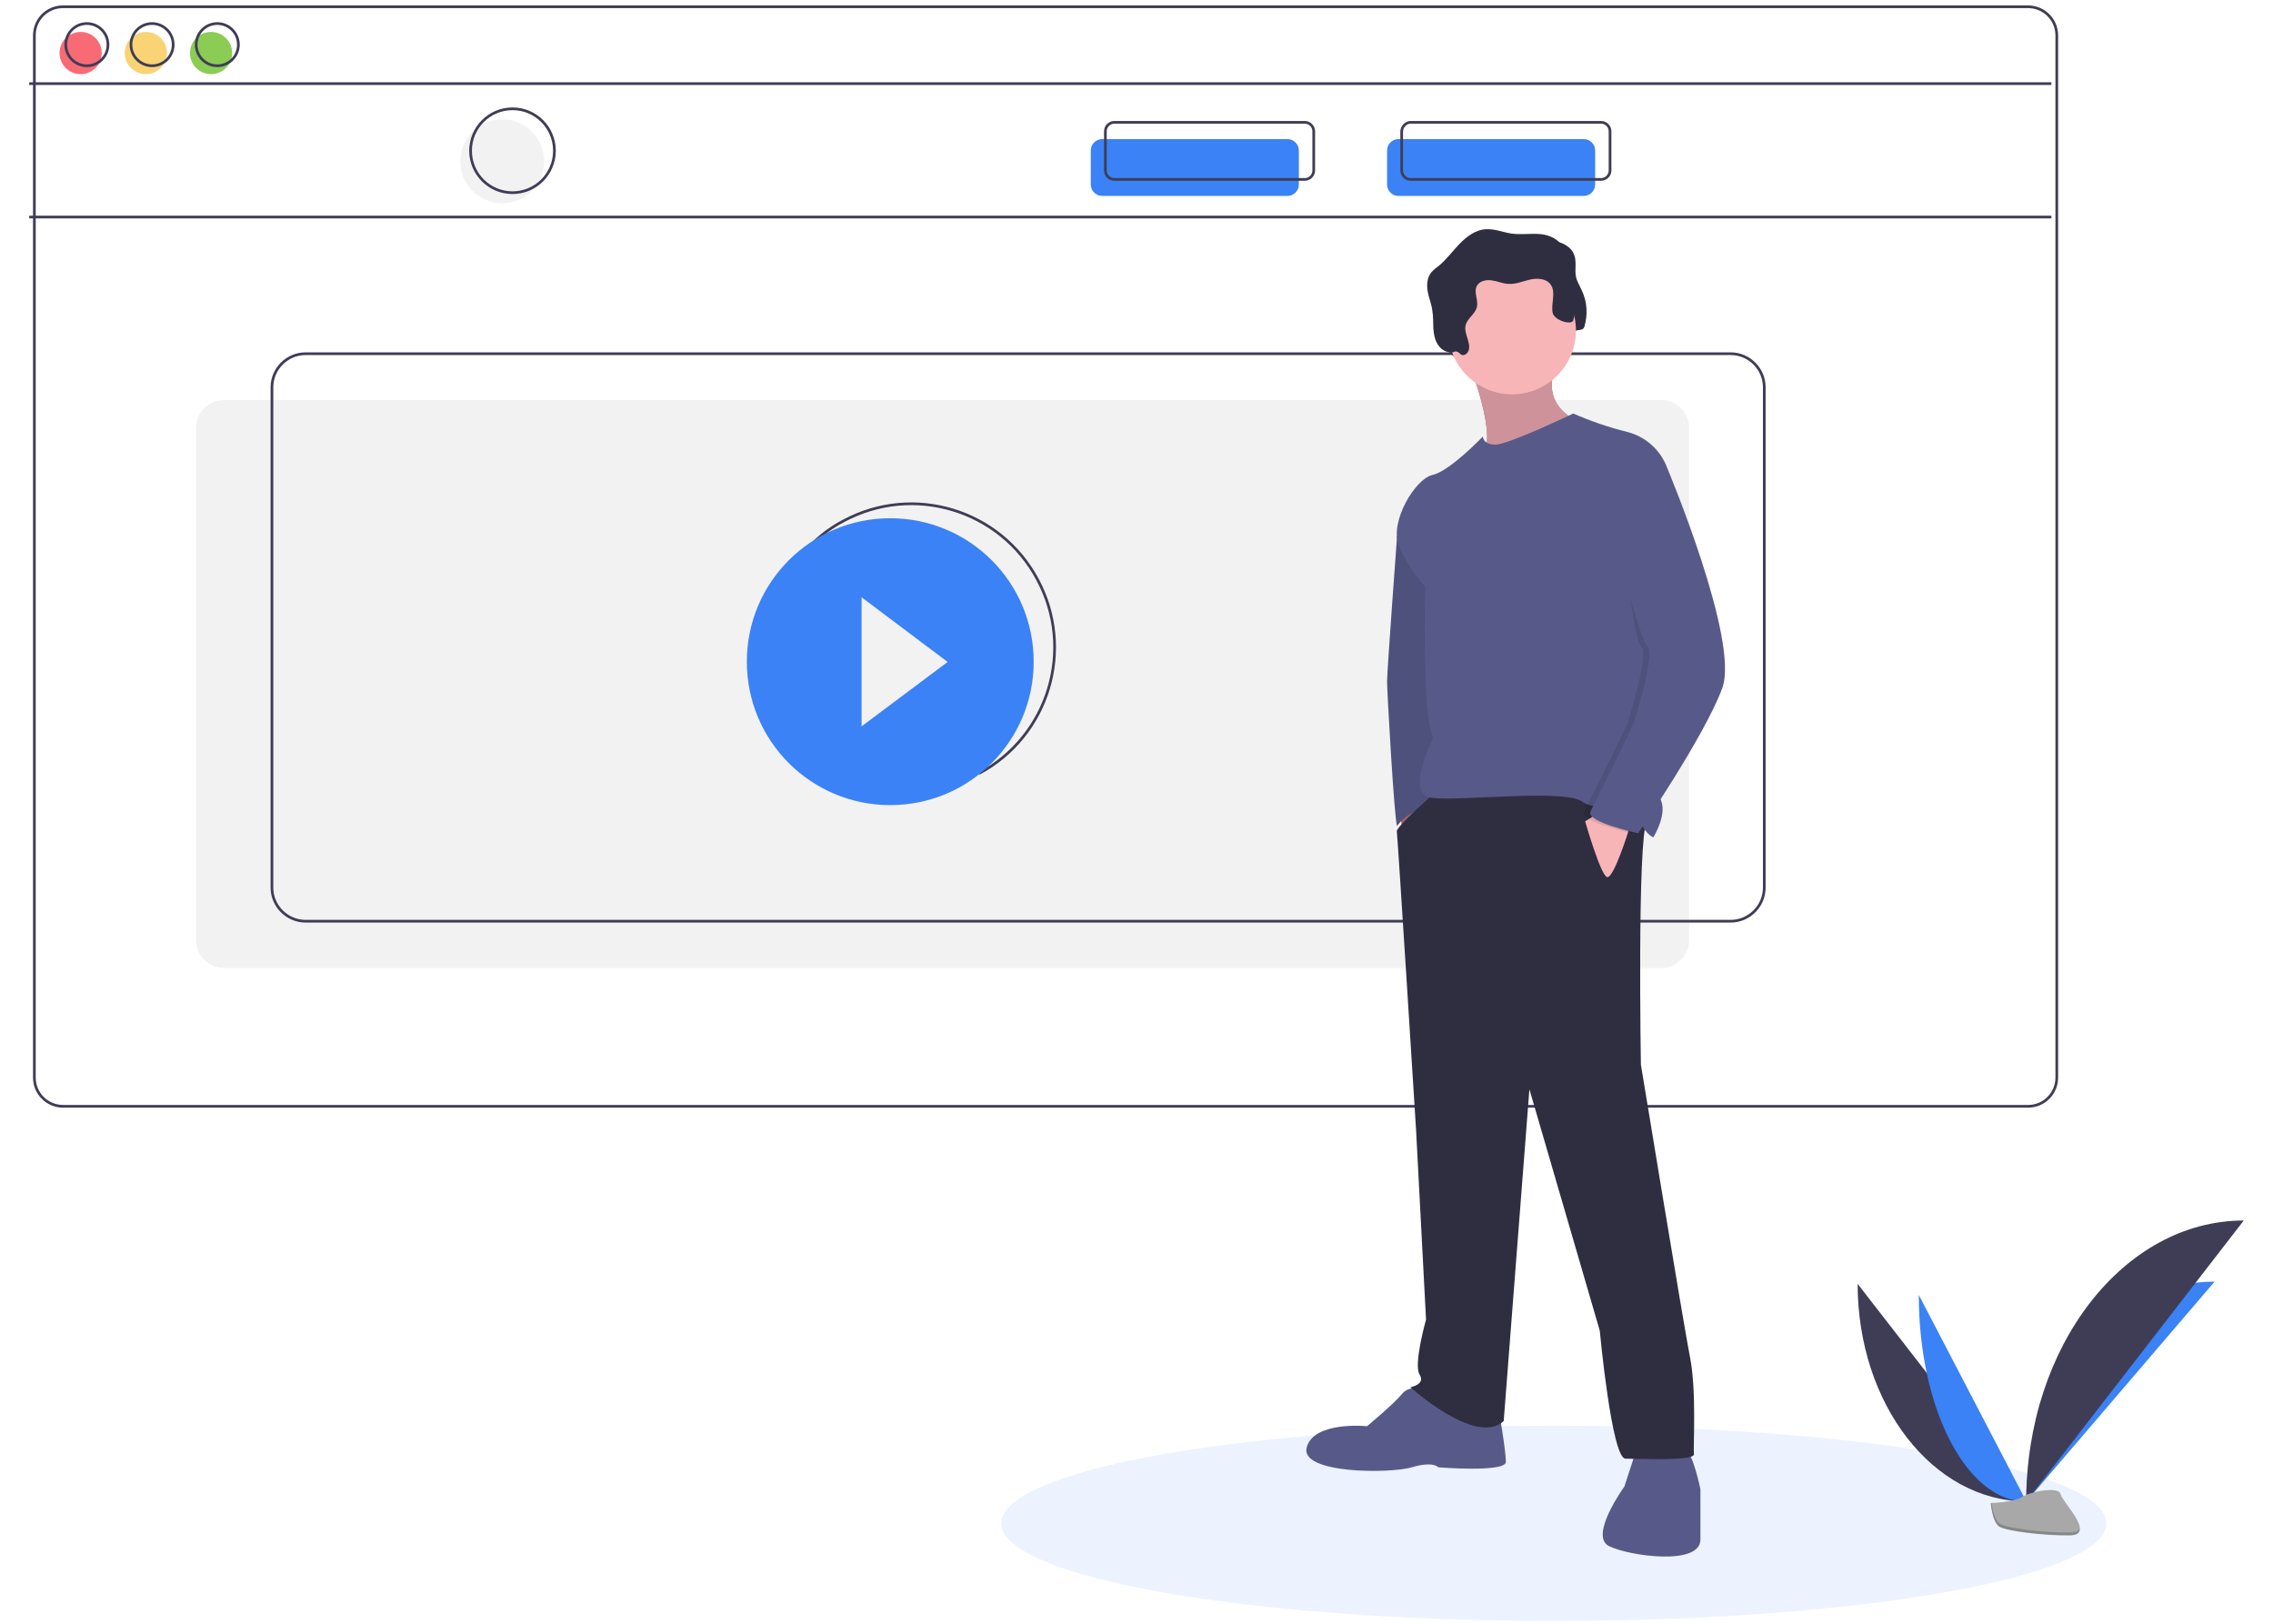 <?xml version="1.0" encoding="utf-8"?>
<!-- Generator: Adobe Illustrator 21.0.2, SVG Export Plug-In . SVG Version: 6.00 Build 0)  -->
<svg version="1.1" id="Layer_1" xmlns="http://www.w3.org/2000/svg" xmlns:xlink="http://www.w3.org/1999/xlink" x="0px" y="0px"
	 viewBox="0 0 840 600" style="enable-background:new 0 0 840 600;" xml:space="preserve">
<style type="text/css">
	.st0{fill:#F2F2F2;}
	.st1{fill:none;stroke:#3F3D56;stroke-miterlimit:10;}
	.st2{fill:#F86B75;}
	.st3{fill:#FAD375;}
	.st4{fill:#8BCC55;}
	.st5{fill:#3A82F6;}
	.st6{opacity:0.1;fill:#4285F4;enable-background:new    ;}
	.st7{fill:#3F3D56;}
	.st8{fill:#A8A8A8;}
	.st9{opacity:0.2;enable-background:new    ;}
	.st10{fill:#2F2E41;}
	.st11{fill:#A0616A;}
	.st12{fill:#575A89;}
	.st13{opacity:0.1;enable-background:new    ;}
	.st14{fill:#CE939A;}
	.st15{fill:#F8B5B7;}
</style>
<g>
	<path class="st0" d="M82.8,147.8h531.1c5.7,0,10.3,4.6,10.3,10.3v189.3c0,5.7-4.6,10.3-10.3,10.3H82.8c-5.7,0-10.3-4.6-10.3-10.3
		V158C72.5,152.4,77.1,147.8,82.8,147.8z"/>
	<path class="st1" d="M23.3,2.5h726.2c5.8,0,10.6,4.7,10.6,10.6v385.1c0,5.8-4.7,10.6-10.6,10.6H23.3c-5.8,0-10.6-4.7-10.6-10.6
		V13.1C12.7,7.2,17.4,2.5,23.3,2.5z"/>
	<line class="st1" x1="10.8" y1="30.9" x2="758.1" y2="30.9"/>
	<line class="st1" x1="10.8" y1="80.2" x2="758.1" y2="80.2"/>
	<circle class="st2" cx="29.8" cy="19.6" r="7.8"/>
	<circle class="st3" cx="53.9" cy="19.6" r="7.8"/>
	<circle class="st4" cx="78" cy="19.6" r="7.8"/>
	<circle class="st1" cx="32.1" cy="16.5" r="7.8"/>
	<circle class="st1" cx="56.2" cy="16.5" r="7.8"/>
	<circle class="st1" cx="80.3" cy="16.5" r="7.8"/>
	<circle class="st0" cx="185.6" cy="59.6" r="15.5"/>
	<circle class="st1" cx="189.4" cy="55.7" r="15.5"/>
	<path class="st5" d="M407.3,51.4h68.5c2.3,0,4.2,1.9,4.2,4.2v12.6c0,2.3-1.9,4.2-4.2,4.2h-68.5c-2.3,0-4.2-1.9-4.2-4.2V55.6
		C403.1,53.3,405,51.4,407.3,51.4z"/>
	<path class="st5" d="M516.8,51.4h68.5c2.3,0,4.2,1.9,4.2,4.2v12.6c0,2.3-1.9,4.2-4.2,4.2h-68.5c-2.3,0-4.2-1.9-4.2-4.2V55.6
		C512.6,53.3,514.5,51.4,516.8,51.4z"/>
	<path class="st1" d="M411.8,45.2h70.4c1.8,0,3.3,1.5,3.3,3.3v14.5c0,1.8-1.5,3.3-3.3,3.3h-70.4c-1.8,0-3.3-1.5-3.3-3.3V48.5
		C408.5,46.7,410,45.2,411.8,45.2z"/>
	<path class="st1" d="M521.3,45.2h70.4c1.8,0,3.3,1.5,3.3,3.3v14.5c0,1.8-1.5,3.3-3.3,3.3h-70.4c-1.8,0-3.3-1.5-3.3-3.3V48.5
		C518.1,46.7,519.6,45.2,521.3,45.2z"/>
	<path class="st1" d="M112.9,130.7h526.7c6.8,0,12.4,5.6,12.4,12.4V328c0,6.8-5.6,12.4-12.4,12.4H112.9c-6.8,0-12.4-5.6-12.4-12.4
		V143.1C100.5,136.3,106.1,130.7,112.9,130.7z"/>
	<path class="st1" d="M361.8,285.8c25.8-13.8,35.5-45.9,21.6-71.7c-13.8-25.8-45.9-35.5-71.7-21.6c-4,2.1-7.6,4.7-10.9,7.8
		 M326.2,224.2v-9l31.8,23.9l-7.3,5"/>
	<path class="st5" d="M329,191.5c-29.3,0-53,23.7-53,53s23.7,53,53,53c29.3,0,53-23.7,53-53l0,0C382,215.2,358.3,191.5,329,191.5z
		 M318.4,268.4v-47.7l31.8,23.9L318.4,268.4z"/>
</g>
<ellipse class="st6" cx="574.2" cy="562.9" rx="204.2" ry="36.1"/>
<path class="st7" d="M686.5,474.4c0,44.5,27.9,80.4,62.4,80.4"/>
<path class="st5" d="M748.8,554.9c0-45,31.1-81.3,69.6-81.3"/>
<path class="st5" d="M709.1,478.5c0,42.2,17.8,76.4,39.8,76.4"/>
<path class="st7" d="M748.8,554.9c0-57.4,36-103.9,80.4-103.9"/>
<path class="st8" d="M735.7,555.4c0,0,8.8-0.3,11.5-2.2s13.6-4.2,14.3-1.1s13.3,15.1,3.3,15.2c-10,0.1-23.2-1.6-25.9-3.2
	S735.7,555.4,735.7,555.4z"/>
<path class="st9" d="M765,566.3c-10,0.1-23.2-1.6-25.9-3.2c-2-1.2-2.8-5.7-3.1-7.7c-0.2,0-0.3,0-0.3,0s0.6,7.1,3.2,8.8
	c2.7,1.6,15.9,3.3,25.9,3.2c2.9,0,3.9-1,3.8-2.6C768.2,565.7,767.1,566.3,765,566.3z"/>
<path class="st10" d="M544.2,133.4c0.8,0.4,1.8-0.2,2.3-0.9c1.8-2.9-1.5-6.6-0.8-9.9c0.6-2.7,3.6-4.2,4.2-6.9c0.6-2.6-1.3-5.5,0-7.8
	c1-1.8,3.4-2.3,5.5-2s4,1.2,6.1,1.3c2.8,0.2,5.4-1,8.1-1.6c2.7-0.6,6-0.4,7.6,1.9c2,2.9,0,7,0.7,10.4c0.6,2.8,2.9,5,2.9,7.9
	c0,1-2.6,0.2-2.5,1.2s-1.1,0.1-0.1,0c0.8-0.2,1.4-0.9,1.5-1.8c0.1-0.8,1.7-1.1,1.7-1.9c0-2,3.5-0.6,4.1-2.5c1.3-4.4,1.1-9-0.8-13.2
	c-0.8-1.8-1.9-3.5-2.3-5.4c-0.5-2.6,0.3-5.4-0.6-7.9c-1.2-3.4-5-5.1-8.5-5.4s-7.1,0.3-10.7-0.2c-3.2-0.5-6.2-1.8-9.4-1.6
	c-3.8,0.2-7.1,2.7-9.8,5.5c-2.6,2.8-4.9,5.9-7.9,8.3c-0.9,0.6-1.8,1.4-2.5,2.2c-1.5,1.9-1.7,4.5-1.3,6.9s1.4,4.6,1.7,7
	c0.4,2.2,0.3,4.5,0.4,6.8c0.2,2.3,0.6,4.6,2,6.4c1.1,1.5,2.8,2.4,4.7,2.5c0.6,0,1.2-0.6,1.8-0.4
	C543.1,132.4,543.5,133.1,544.2,133.4z"/>
<polygon class="st11" points="516.9,298.1 519.3,312.6 524,306.2 521.3,296.4 "/>
<path class="st12" d="M520,188.3l-3.7,9.8c0,0-3.7,50-3.7,53.7s2.7,51.3,3.7,53.4c0,0,4.4-6.4,10.1-5.4s3.4-16.9,3.4-16.9l5.4-44.2
	l-1-22.3L520,188.3z"/>
<path class="st13" d="M520,188.3l-3.7,9.8c0,0-3.7,50-3.7,53.7s2.7,51.3,3.7,53.4c0,0,4.4-6.4,10.1-5.4s3.4-16.9,3.4-16.9l5.4-44.2
	l-1-22.3L520,188.3z"/>
<path class="st11" d="M542.9,134.2c0,0,11.1,28.4,4.7,33.8c-6.4,5.4,35.8-9.1,35.8-9.1l-1-3.7c0,0-13.8-5.4-7.1-20.9
	S542.9,134.2,542.9,134.2z"/>
<path class="st14" d="M542.9,134.2c0,0,11.1,28.4,4.7,33.8c-6.4,5.4,35.8-9.1,35.8-9.1l-1-3.7c0,0-13.8-5.4-7.1-20.9
	S542.9,134.2,542.9,134.2z"/>
<path class="st12" d="M525.4,513.2c0,0-4.7-1.4-7.4,2c-2.7,3.4-12.8,11.8-12.8,11.8s-19.6-2-22.3,7.8s30.7,9.8,38.8,7.4
	c8.1-2.4,9.8,0,9.8,0s25,2,25-2c0-4.1-2.4-17.9-2.4-17.9L525.4,513.2z"/>
<path class="st12" d="M604.7,535.8l-4.4,13.5c0,0-13.2,18.2-5.7,22c7.4,3.7,33.8,7.4,33.8-2.4v-18.6c0,0-2.7-13.2-5.4-14.5
	C620.3,534.5,604.7,535.8,604.7,535.8z"/>
<path class="st10" d="M530.1,293.1c0,0-14.2,12.4-13.9,14.1s7.1,110.1,7.1,110.1l3.7,70.3c0,0-4.7,16.6-2.4,20.3
	c2.4,3.7-3.4,4.7-3.4,4.7s24.3,22,34.5,12.5l9.5-122.6l26,89.2c0,0,4.4,47.3,9.5,47.3s25.7,1,25.3-1.7c-0.3-2.7,1-23.3-1.4-35.5
	s-18.2-108.4-18.2-108.4s-1.4-82.5,2.2-90.2s-1.9-15.8-1.9-15.8l-23.6-9.1l-28.4,3.4L530.1,293.1z"/>
<circle class="st15" cx="558.8" cy="122.1" r="23.6"/>
<path class="st12" d="M616.2,173.1c-2.4-6.7-8-11.8-14.9-13.5c-6.8-1.7-13.5-4-19.9-6.8c0,0-24,11.5-28.7,11.5s-4.7-3-4.7-3
	s-12.2,12.8-18.6,14.2c-6.4,1.4-15.9,17.2-12.5,26c2.3,5.6,5.6,10.8,9.8,15.2c0,0-1.4,47.3,3,56.1c0,0-10.8,20.6-0.7,22
	s49-3.4,55.7,1.4c6.8,4.7,19.3-1,20.9,5.4s5.4,7.8,5.4,7.8s5.7-9.1,2.4-14.5C610.1,289.3,616.2,173.1,616.2,173.1z"/>
<path class="st15" d="M591.2,300.1l-5.4,3.4c0,0,5.7,19.9,8.1,20.6c2.4,0.7,7.9-17,7.9-17L591.2,300.1z"/>
<path class="st10" d="M540.1,131.1c0.8,0.4,1.8-0.2,2.3-0.9c1.8-2.9-1.5-6.6-0.8-9.9c0.6-2.7,3.6-4.2,4.2-6.9c0.6-2.6-1.3-5.5,0-7.8
	c1-1.8,3.4-2.3,5.5-2s4,1.2,6.1,1.3c2.8,0.2,5.4-1,8.1-1.6c2.7-0.6,6-0.4,7.6,1.9c2,2.9,0,7,0.7,10.4c0.6,2.8,7,4.7,7.6,2.8
	c1.3-4.4,1.1-9-0.8-13.2c-0.8-1.8-1.9-3.5-2.3-5.4c-0.5-2.6,0.3-5.4-0.6-7.9c-1.2-3.4-5-5.1-8.5-5.4s-7.1,0.3-10.7-0.2
	c-3.2-0.5-6.2-1.8-9.4-1.6c-3.8,0.2-7.1,2.7-9.8,5.5s-4.9,5.9-7.9,8.3c-0.9,0.6-1.8,1.4-2.5,2.2c-1.5,1.9-1.7,4.5-1.3,6.9
	s1.4,4.6,1.7,7c0.4,2.2,0.3,4.5,0.4,6.8c0.2,2.3,0.6,4.6,2,6.4c1.1,1.5,2.8,2.4,4.7,2.5c0.6,0,1.2-0.6,1.8-0.4
	C539.1,130,539.4,130.7,540.1,131.1z"/>
<path class="st13" d="M602.9,179l11-5.9c0,0,26.7,63.5,20.3,81.1s-31.1,53.7-31.1,53.7s-19.6-4.1-17.6-8.1
	c2-4.1,15.2-30.1,16.2-33.4s7.8-25.3,4.7-27.7s-9-57.3-9-57.3L602.9,179z"/>
<path class="st12" d="M602.7,169.4l13.5,3.7c0,0,26.7,63.5,20.3,81.1c-6.4,17.6-31.1,53.7-31.1,53.7s-19.6-4.1-17.6-8.1
	c2-4.1,15.2-30.1,16.2-33.4s7.8-25.3,4.7-27.7s-17.6-60.8-17.6-60.8L602.7,169.4z"/>
</svg>
